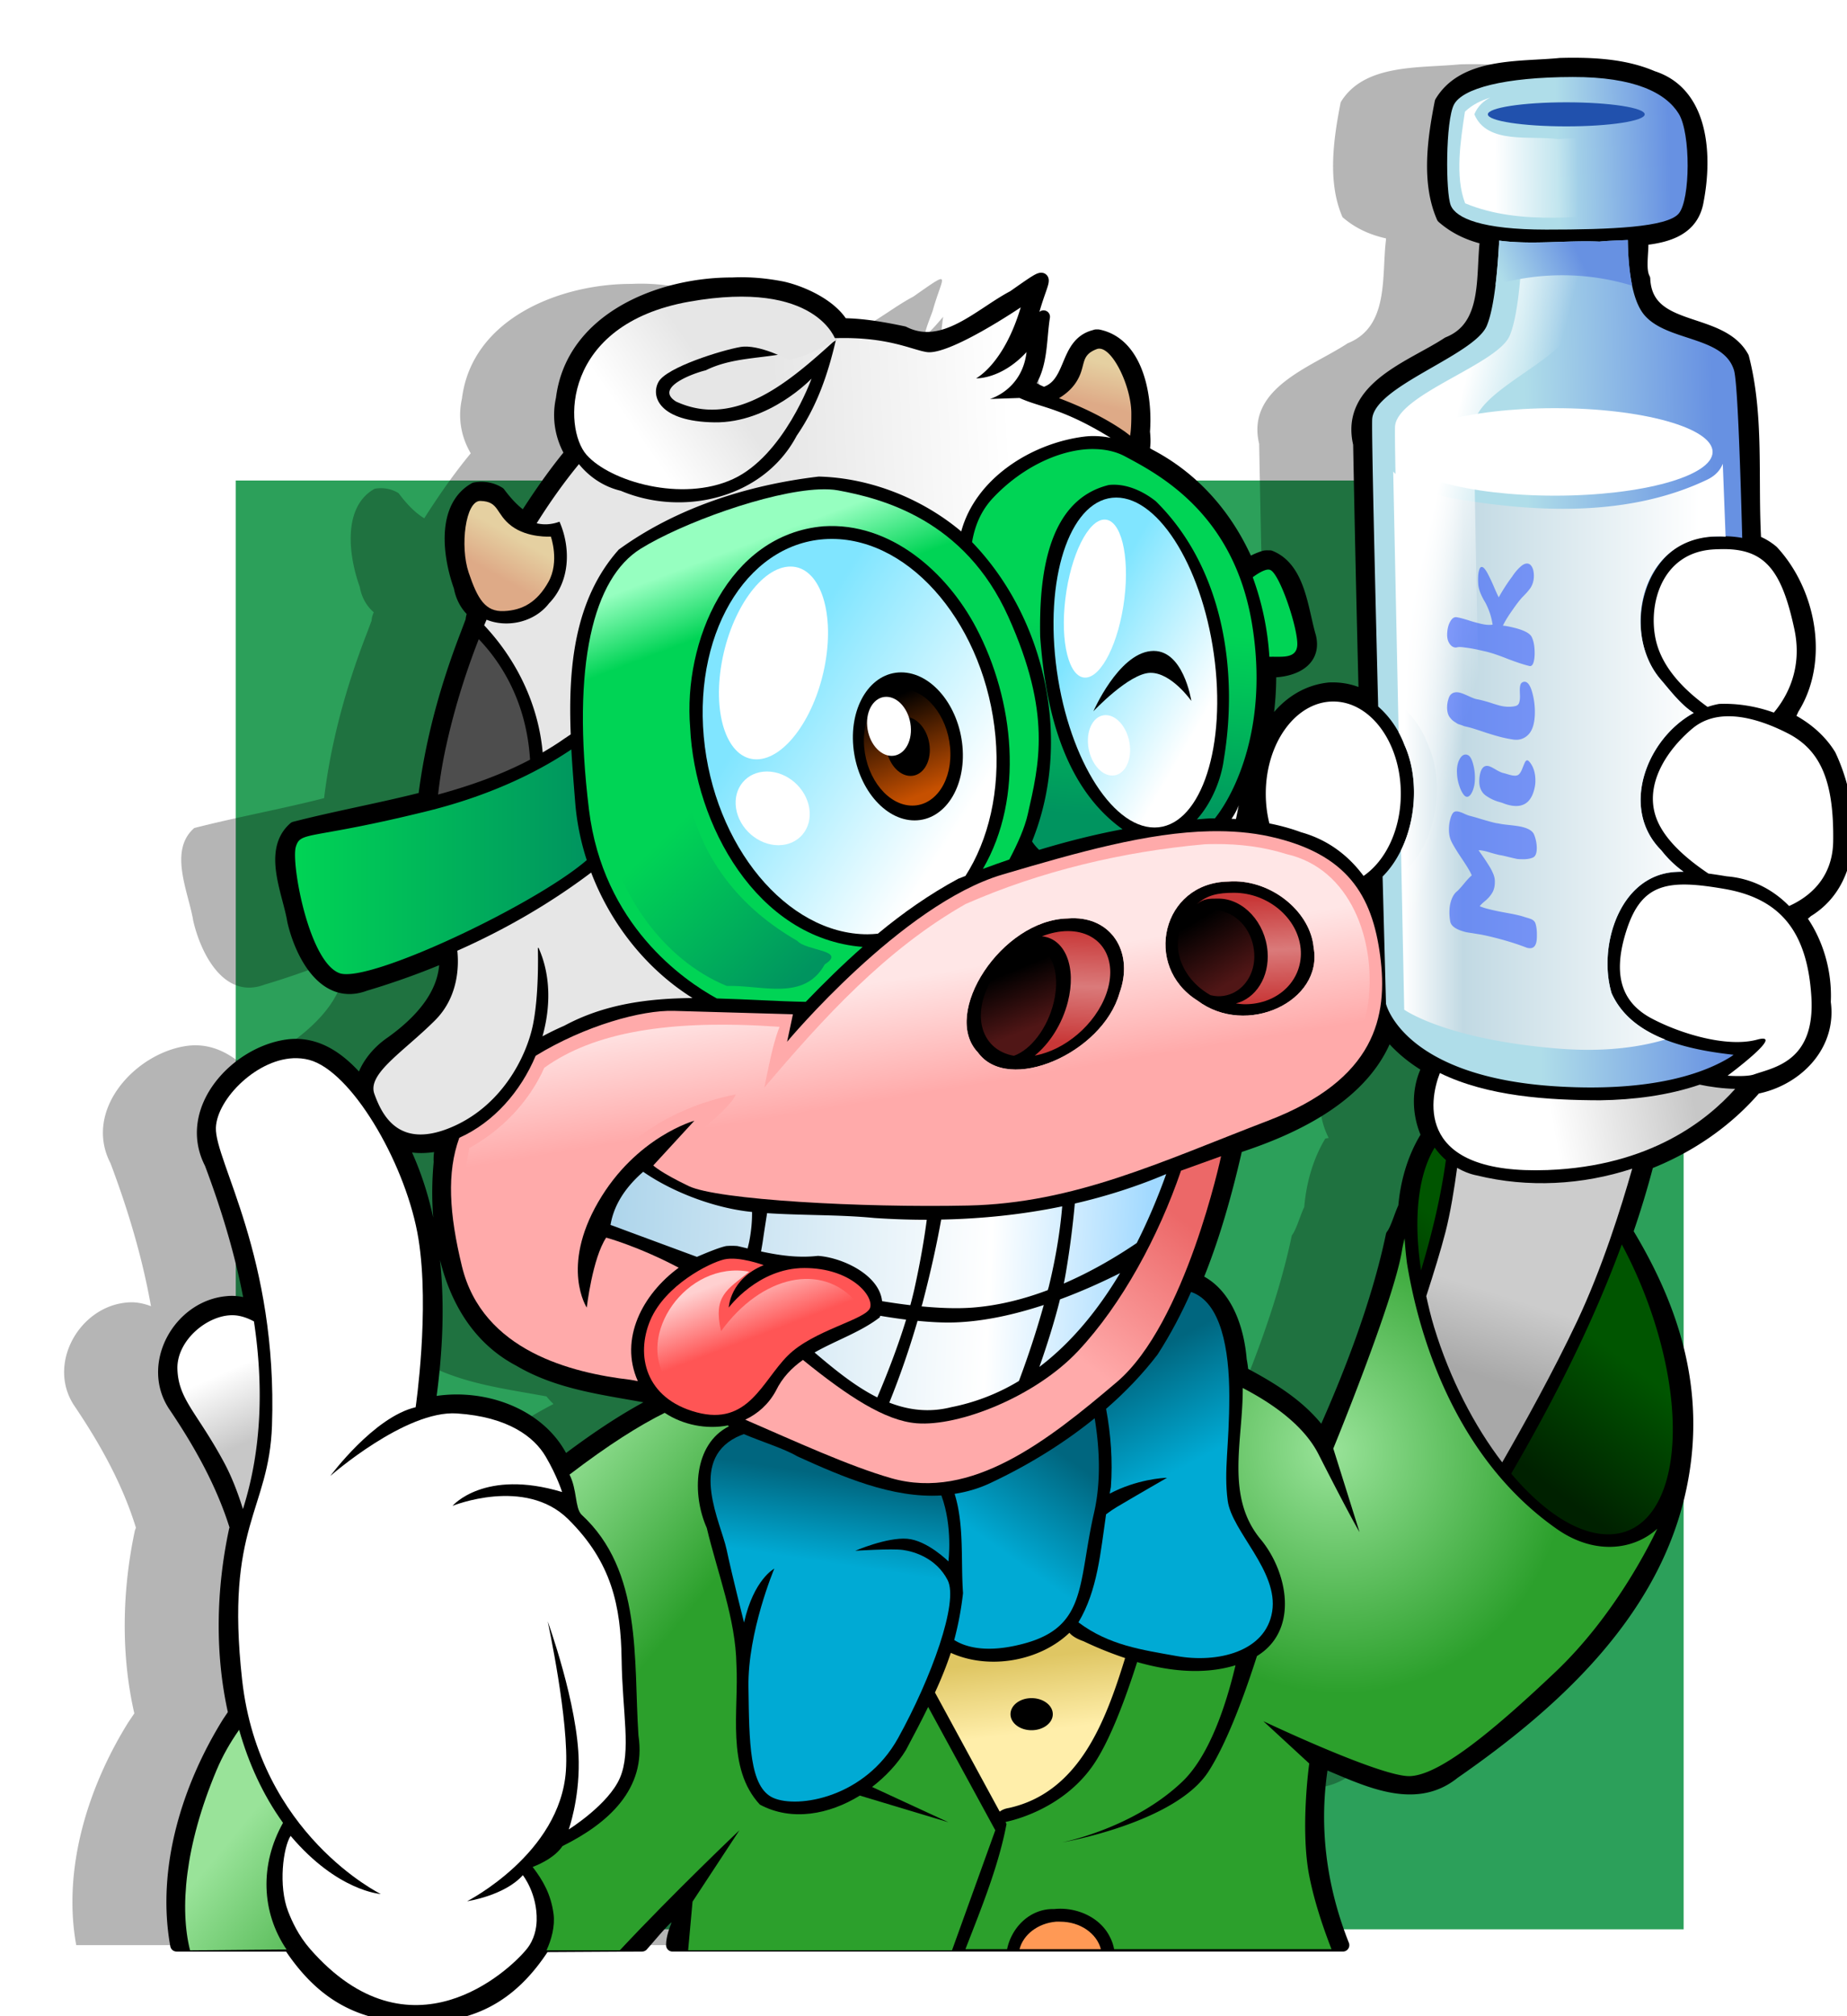 <?xml version="1.0"?>
<svg xmlns="http://www.w3.org/2000/svg" xmlns:xlink="http://www.w3.org/1999/xlink" width="288.076" height="314.273" viewBox="0 0 288.076 314.273">
  <defs>
    <linearGradient id="m">
      <stop offset="0" stop-color="#00aad4"/>
      <stop offset="1" stop-color="#00667f"/>
    </linearGradient>
    <linearGradient gradientTransform="translate(-69.657 -430.831)" xlink:href="#a" id="ae" x1="232.365" y1="642.168" x2="229.424" y2="624.132" gradientUnits="userSpaceOnUse"/>
    <linearGradient gradientTransform="translate(-69.657 -430.831)" xlink:href="#b" id="ad" gradientUnits="userSpaceOnUse" x1="331.96" y1="515.313" x2="343.239" y2="509.927"/>
    <linearGradient id="b">
      <stop offset="0" stop-color="#afdde9"/>
      <stop offset="1" stop-color="#6791e2"/>
    </linearGradient>
    <linearGradient xlink:href="#c" id="ac" x1="314.615" y1="574.156" x2="327.429" y2="577.371" gradientUnits="userSpaceOnUse" gradientTransform="translate(-69.657 -431.724)"/>
    <linearGradient id="c">
      <stop offset="0" stop-color="#fff"/>
      <stop offset="1" stop-color="#fff" stop-opacity="0"/>
    </linearGradient>
    <linearGradient gradientTransform="translate(-69.657 -430.831)" xlink:href="#d" id="ab" x1="209.107" y1="680.945" x2="205.624" y2="671.727" gradientUnits="userSpaceOnUse"/>
    <linearGradient id="d">
      <stop offset="0" stop-color="#f55"/>
      <stop offset="1" stop-color="#ffd0d0"/>
    </linearGradient>
    <linearGradient gradientTransform="translate(-69.657 -430.831)" xlink:href="#e" id="aa" x1="199.253" y1="602.087" x2="220.213" y2="624.31" gradientUnits="userSpaceOnUse"/>
    <linearGradient id="e">
      <stop offset="0" stop-color="#00d455"/>
      <stop offset="1" stop-color="#00945f"/>
    </linearGradient>
    <linearGradient gradientTransform="translate(-69.657 -430.831)" xlink:href="#f" id="Z" x1="130.523" y1="684.897" x2="135.154" y2="695.378" gradientUnits="userSpaceOnUse"/>
    <linearGradient id="f">
      <stop offset="0" stop-color="#fff"/>
      <stop offset="1" stop-color="#c7c7c7"/>
    </linearGradient>
    <linearGradient gradientTransform="translate(-69.657 -430.831)" xlink:href="#g" id="Y" x1="257.518" y1="740.388" x2="256.103" y2="728.96" gradientUnits="userSpaceOnUse"/>
    <linearGradient id="g">
      <stop offset="0" stop-color="#fea"/>
      <stop offset="1" stop-color="#dfc663"/>
    </linearGradient>
    <linearGradient gradientTransform="translate(-69.657 -430.831)" xlink:href="#u" id="w" x1="217.791" y1="539.14" x2="254.714" y2="537.176" gradientUnits="userSpaceOnUse"/>
    <linearGradient id="h">
      <stop offset="0" stop-color="#99e399"/>
      <stop offset="1" stop-color="#2ca02c"/>
    </linearGradient>
    <linearGradient gradientTransform="translate(-69.657 -430.831)" xlink:href="#i" id="W" x1="349.365" y1="681.502" x2="335.631" y2="699.716" gradientUnits="userSpaceOnUse"/>
    <linearGradient id="i">
      <stop offset="0" stop-color="#050"/>
      <stop offset="1" stop-color="#002100"/>
    </linearGradient>
    <linearGradient gradientTransform="translate(-69.657 -430.831)" xlink:href="#j" id="V" x1="332.339" y1="672.524" x2="328.403" y2="684.966" gradientUnits="userSpaceOnUse"/>
    <linearGradient id="j">
      <stop offset="0" stop-color="#ccc"/>
      <stop offset="1" stop-color="#a8a8a8"/>
    </linearGradient>
    <linearGradient gradientTransform="translate(-69.657 -430.831)" xlink:href="#k" id="U" x1="287.563" y1="624.329" x2="281.948" y2="614.859" gradientUnits="userSpaceOnUse"/>
    <linearGradient id="k">
      <stop offset="0" stop-color="#501616"/>
      <stop offset="1"/>
    </linearGradient>
    <linearGradient gradientTransform="translate(-69.657 -430.831)" xlink:href="#k" id="T" x1="256.846" y1="631.047" x2="253.312" y2="622.334" gradientUnits="userSpaceOnUse"/>
    <linearGradient gradientTransform="translate(-69.657 -430.831)" xlink:href="#l" id="S" x1="293.324" y1="610.359" x2="294.136" y2="626.648" gradientUnits="userSpaceOnUse"/>
    <linearGradient id="l">
      <stop offset="0" stop-color="#c83737"/>
      <stop offset=".5" stop-color="#da7a7a"/>
      <stop offset="1" stop-color="#c83737"/>
    </linearGradient>
    <linearGradient gradientTransform="translate(-69.657 -430.831)" xlink:href="#l" id="R" x1="264.246" y1="615.197" x2="263.649" y2="632.874" gradientUnits="userSpaceOnUse"/>
    <linearGradient gradientTransform="translate(-69.657 -430.831)" xlink:href="#h" id="Q" x1="170.924" y1="711.288" x2="195.853" y2="732.002" gradientUnits="userSpaceOnUse"/>
    <linearGradient gradientTransform="translate(-69.657 -430.831)" xlink:href="#m" id="P" x1="285.071" y1="697.219" x2="276.457" y2="681.148" gradientUnits="userSpaceOnUse"/>
    <linearGradient id="a">
      <stop offset="0" stop-color="#faa"/>
      <stop offset="1" stop-color="#ffe6e6"/>
    </linearGradient>
    <linearGradient gradientTransform="translate(-69.657 -430.831)" xlink:href="#m" id="O" x1="222.873" y1="713.407" x2="224.89" y2="700.014" gradientUnits="userSpaceOnUse"/>
    <linearGradient gradientTransform="translate(-69.657 -430.831)" xlink:href="#f" id="N" x1="339.194" y1="645.71" x2="361.259" y2="641.781" gradientUnits="userSpaceOnUse"/>
    <linearGradient gradientTransform="translate(-69.657 -430.831)" xlink:href="#m" id="M" x1="251.232" y1="710.617" x2="261.474" y2="696.153" gradientUnits="userSpaceOnUse"/>
    <linearGradient gradientTransform="translate(-69.657 -430.831)" xlink:href="#c" id="L" x1="330.216" y1="494.736" x2="343.097" y2="494.61" gradientUnits="userSpaceOnUse"/>
    <linearGradient gradientTransform="translate(-69.657 -430.831)" xlink:href="#b" id="K" x1="339.933" y1="495.374" x2="357.49" y2="494.868" gradientUnits="userSpaceOnUse"/>
    <linearGradient gradientTransform="translate(-69.657 -430.831)" xlink:href="#n" id="J" x1="316.112" y1="588.302" x2="362.147" y2="588.302" gradientUnits="userSpaceOnUse"/>
    <linearGradient id="n">
      <stop offset="0" stop-color="#fff"/>
      <stop offset=".198" stop-color="#c1d9e3"/>
      <stop offset="1" stop-color="#fff"/>
    </linearGradient>
    <linearGradient gradientTransform="translate(-69.657 -430.831)" xlink:href="#b" id="I" x1="335.874" y1="574.155" x2="365.21" y2="573.441" gradientUnits="userSpaceOnUse"/>
    <linearGradient gradientTransform="translate(-69.657 -430.831)" xlink:href="#o" id="H" x1="193.061" y1="656.251" x2="276.58" y2="660.506" gradientUnits="userSpaceOnUse"/>
    <linearGradient id="o">
      <stop offset="0" stop-color="#aed5eb"/>
      <stop offset=".705" stop-color="#fff"/>
      <stop offset="1" stop-color="#a1d9ff"/>
    </linearGradient>
    <linearGradient xlink:href="#p" id="G" x1="263.704" y1="574.474" x2="281.537" y2="586.849" gradientUnits="userSpaceOnUse"/>
    <linearGradient id="p">
      <stop offset="0" stop-color="#80e5ff"/>
      <stop offset="1" stop-color="#fff"/>
    </linearGradient>
    <linearGradient gradientTransform="translate(-69.657 -430.831)" xlink:href="#q" id="F" x1="267.08" y1="533.173" x2="268.64" y2="526.797" gradientUnits="userSpaceOnUse"/>
    <linearGradient id="q">
      <stop offset="0" stop-color="#deaa87"/>
      <stop offset="1" stop-color="#e5d0a1"/>
    </linearGradient>
    <linearGradient gradientTransform="translate(-69.657 -430.831)" xlink:href="#e" id="E" x1="267.47" y1="567.533" x2="264.872" y2="597.333" gradientUnits="userSpaceOnUse"/>
    <linearGradient xlink:href="#r" id="D" x1="241.018" y1="609.39" x2="221.589" y2="560.868" gradientUnits="userSpaceOnUse"/>
    <linearGradient id="r">
      <stop offset="0" stop-color="#c65000"/>
      <stop offset="1"/>
    </linearGradient>
    <linearGradient gradientTransform="translate(-69.657 -430.831)" xlink:href="#p" id="C" x1="215.479" y1="580.611" x2="245.917" y2="600.056" gradientUnits="userSpaceOnUse"/>
    <linearGradient gradientTransform="translate(-69.657 -430.831)" xlink:href="#e" id="B" x1="143.064" y1="604.67" x2="188.563" y2="604.67" gradientUnits="userSpaceOnUse"/>
    <linearGradient gradientTransform="translate(-69.657 -430.831)" xlink:href="#s" id="A" x1="233.92" y1="559.28" x2="230.018" y2="548.926" gradientUnits="userSpaceOnUse"/>
    <linearGradient id="s">
      <stop offset="0" stop-color="#00d455"/>
      <stop offset="1" stop-color="#96ffc0"/>
    </linearGradient>
    <linearGradient gradientTransform="translate(-69.657 -430.831)" xlink:href="#t" id="z" x1="264.546" y1="681.598" x2="281.187" y2="660.133" gradientUnits="userSpaceOnUse"/>
    <linearGradient id="t">
      <stop offset="0" stop-color="#faa"/>
      <stop offset="1" stop-color="#ec6868"/>
    </linearGradient>
    <linearGradient gradientTransform="translate(-69.657 -430.831)" xlink:href="#q" id="y" x1="173.682" y1="559.601" x2="176.965" y2="553.797" gradientUnits="userSpaceOnUse"/>
    <linearGradient gradientTransform="translate(-69.657 -430.831)" xlink:href="#u" id="x" x1="207.311" y1="527.659" x2="195.089" y2="536.231" gradientUnits="userSpaceOnUse"/>
    <linearGradient id="u">
      <stop offset="0" stop-color="#e6e6e6"/>
      <stop offset="1" stop-color="#fff"/>
    </linearGradient>
    <radialGradient xlink:href="#h" id="X" cx="304.792" cy="697.197" fx="304.792" fy="697.197" r="53.953" gradientTransform="matrix(.597 -.312 .329 .63 -176.343 -78.583)" gradientUnits="userSpaceOnUse"/>
    <filter color-interpolation-filters="sRGB" id="v">
      <feGaussianBlur stdDeviation="4.167"/>
    </filter>
  </defs>
  <path fill="#2ca05a" stroke="#fff" stroke-width="5" stroke-linejoin="round" d="M34.273 72.398h230.82v230.82H34.273z"/>
  <path d="M256.905 49.513c-.613.002-1.238.017-1.844.03-6.19.623-14.914-.156-18.563 5.907-1.129 5.713-2.101 12.46.282 17.906 1.993 1.747 4.3 2.758 6.781 3.313-.004.073.004.146 0 .219-.706 5.617.546 13.533-5.969 16.125-5.598 3.707-15.898 6.913-13.812 15.687.245 13.157.54 26.314.875 39.469-1.633-.9-3.51-1.383-5.625-1.281-4.967.525-8.625 4.146-10.5 8.656.903-3.717 1.305-7.582 1.25-11.438 3.32.066 7.175-1.38 6.218-5.343-1.248-4.207-1.61-10.635-6.187-12.47-.281.01-.566-.024-.844.032-.89.275-1.831.697-2.594 1.219-3.073-7.21-8.235-13.376-15.5-17.125-.306-.21-.62-.402-.937-.594.243-.527.318-1.484.156-3.031.43-5.358-.961-13.705-7.094-14.938h-.312l-.313.094c-4.639 1.254-3.193 7.583-7.843 8.906-1.018-.39-1.89-.825-2.407-1.406 2.113-3.064 1.806-7.038 2.375-10.562-3.675 4.333-3.086 2.94-1.656-.875 1.542-5.585 3.333-6.699-3.031-2.25-5.212 2.719-10.902 8.756-17.156 5.593-3.025-.633-6.346-1.236-9.563-1.25-1.743-2.985-6.193-5.01-9.281-5.718-2.59-.513-5.228-.757-7.875-.625-11.192-.036-24.966 5.398-26.5 17.906-.682 3.048-.086 6.027 1.375 8.5-2.659 3.218-5.007 6.61-7.25 10.125-1.565-.933-2.896-2.435-4-3.906-1.095-.697-2.481-.94-3.75-.688-5.1 2.866-4.008 10.6-2.313 15.281.309 1.71 1.104 3.031 2.188 3.969-.202.455-.325.89-.344 1.313l-.812 2.156c-3.177 8.21-5.528 16.748-6.594 25.5-6.726 1.72-13.624 2.955-20.25 4.656-4.076 3.553-.865 10.058-.156 14.469 1.157 5.019 4.766 12.338 11.125 9.937a118.225 118.225 0 0012.593-4.531c.345 5.837-3.953 10.36-8.468 13.594-2.231 1.51-4.173 3.93-4.625 6.5-2.933-3.56-6.632-6.61-11.469-6.031-8.048 1.016-16.386 9.953-12.063 18.312 2.682 7.111 4.964 14.649 6.313 22.281-1.226-.461-2.501-.717-3.844-.562-7.364.696-12.352 9.554-8.187 15.969 4.037 5.963 7.562 12.238 9.687 19.125l-.156.406c-1.974 9.224-2.234 19.216-.094 28.531l-.968 1.438C41.102 318.09 37.12 330.805 39.28 342.7h72.594c2.765-3.122 6.391-7.874 5.5-3.031-.519 1.256-.75 2.247-.75 3.031h104.562c-3.605-9.067-4.893-18.848-3.187-28.625 6.353 2.565 14.182 6.851 20.468 1.75 15.444-10.705 29.996-24.906 35.657-43.281-.473.431-.986.853-1.5 1.281.453-.957.792-1.98.968-3.062 2.937-13.203-1.001-27.638-7.906-38.813a.958.958 0 00-.281-.312 139.856 139.856 0 003.281-10.813c6.446-2.517 12.32-6.493 16.844-11.781 6.228-1.162 11.711-6.452 10.75-13.313.24-4.731-1.195-9.606-4-13.312.41-.18.834-.473 1.281-.906 8.289-4.996 7.08-16.783 3.531-24.282-1.558-2.529-3.924-4.452-6.625-5.781.323-.352.6-.827.844-1.437 4.75-7.488 2.687-18.235-3.156-24.532a9.138 9.138 0 00-2.719-1.593c-.57-9.53.493-19.467-1.906-28.657-3.465-6.39-15.014-3.539-15.406-12.25-.819-1.495-.155-4.32-.313-6.218 4.07-.393 7.935-1.548 8.656-6 1.324-6.883.902-16.712-7-19.22-3.873-1.673-8.273-2.041-12.562-2.03zM207.436 159.23c-.531 2.802-.432 5.72.406 8.282a38.94 38.94 0 00-1.406-.188c.036-.078.092-.135.125-.219.181-2.195.441-4.742.125-5.875.262-.657.52-1.327.75-2zm18.094 18.063c.01.156.022.312.03.469-.076-.129-.17-.248-.25-.375.074-.027.148-.065.22-.094zm2.625 23.094c1.79 2.26 3.967 4.029 6.375 5.437l-.094.25c-1.72 3.473-1.47 7.543.188 10.813-.17.022-.35.057-.532.093-1.894 3.159-2.964 6.89-3.281 10.688-.565 1.087-1.22 3.525-1.937 4.406-2.232 10.693-6.696 22.115-10.844 31.313-3.094-4.49-7.81-7.359-12.563-9.875a20.39 20.39 0 00-.281-2.032c-.394-4.809-2.228-10.48-6.906-12.5 2.745-6.661 4.69-13.678 6.281-20.687 9.339-3.018 20.201-8.23 23.594-17.906zM74.217 217.73c2.028.7 4.337.631 6.594.063-.336.81-.5 1.765-.438 2.875-1.055 11.286 1.412 25.105 12.375 30.844 6.094 3.598 13.045 4.397 19.875 5.656.335.425.707.817 1.094 1.187-4.965 2.574-9.587 5.781-14.062 9.157-3.41-7.75-13.144-10.916-21-9.188 1.97-13.619 1.794-28.242-4.438-40.594z" fill-opacity=".29" filter="url(#v)" transform="translate(-27.39 -39.511)"/>
  <path d="M245.172 10.001c-.613.002-1.238.017-1.844.031-6.19.622-14.914-.156-18.563 5.907-1.129 5.712-2.101 12.46.282 17.906 1.993 1.746 4.3 2.758 6.78 3.312-.003.073.005.147 0 .22-.706 5.616.547 13.532-5.968 16.124-5.598 3.707-15.898 6.913-13.812 15.688.245 13.156.54 26.314.875 39.468-1.633-.9-3.51-1.383-5.625-1.28-4.967.525-8.625 4.146-10.5 8.655.903-3.716 1.305-7.582 1.25-11.437 3.32.066 7.175-1.38 6.218-5.344-1.248-4.207-1.61-10.635-6.187-12.469-.281.01-.566-.024-.844.032-.89.275-1.831.697-2.594 1.218-3.073-7.21-8.235-13.375-15.5-17.125-.306-.21-.62-.402-.937-.593.243-.527.318-1.484.156-3.032.43-5.357-.961-13.704-7.094-14.937h-.312l-.313.094c-4.64 1.253-3.193 7.582-7.843 8.906-1.018-.391-1.89-.826-2.407-1.406 2.113-3.065 1.806-7.038 2.375-10.563-3.675 4.334-3.086 2.94-1.656-.875 1.542-5.585 3.333-6.698-3.031-2.25-5.212 2.72-10.902 8.757-17.156 5.594-3.025-.633-6.346-1.236-9.563-1.25-1.743-2.985-6.193-5.011-9.281-5.719-2.59-.513-5.228-.756-7.875-.625-11.192-.035-24.966 5.399-26.5 17.906-.682 3.049-.086 6.028 1.375 8.5-2.659 3.218-5.007 6.61-7.25 10.125-1.565-.932-2.896-2.434-4-3.906-1.095-.696-2.481-.94-3.75-.687-5.1 2.865-4.008 10.6-2.313 15.28.309 1.71 1.104 3.032 2.188 3.97-.202.454-.326.889-.344 1.312l-.812 2.156c-3.177 8.21-5.528 16.749-6.594 25.5-6.726 1.721-13.624 2.956-20.25 4.657-4.076 3.553-.865 10.057-.156 14.468 1.157 5.02 4.766 12.339 11.125 9.938a118.225 118.225 0 0012.593-4.531c.345 5.836-3.953 10.36-8.468 13.593-2.231 1.51-4.173 3.93-4.625 6.5-2.933-3.56-6.632-6.61-11.47-6.03-8.047 1.015-16.385 9.952-12.062 18.312 2.682 7.11 4.964 14.648 6.313 22.28-1.226-.46-2.501-.717-3.844-.562-7.364.697-12.352 9.555-8.187 15.97 4.037 5.962 7.562 12.237 9.687 19.124-.052.135-.103.271-.156.406-1.974 9.224-2.234 19.216-.094 28.532l-.969 1.437c-6.271 10.078-10.252 22.793-8.093 34.688h17.612c4.643 7.053 10.305 10.834 19.131 11.071 8.826.237 15.291-2.768 20.56-10.982l15.29-.09c2.766-3.12 6.392-7.873 5.5-3.03-.518 1.256-.75 2.247-.75 3.03h104.563c-3.605-9.066-4.893-18.847-3.188-28.624 6.354 2.565 14.183 6.851 20.47 1.75 15.443-10.706 30.557-24.454 35.024-43.155 3.65-15.278-.52-28.594-7.806-40.72a.958.958 0 00-.281-.313 139.856 139.856 0 003.281-10.812c6.446-2.518 12.32-6.493 16.844-11.782 6.228-1.162 11.711-6.451 10.75-13.312.24-4.732-1.195-9.607-4-13.313.41-.18.834-.473 1.281-.906 8.289-4.996 7.08-16.782 3.531-24.281-1.558-2.529-3.924-4.452-6.625-5.781.323-.352.6-.828.844-1.438 4.75-7.488 2.687-18.235-3.156-24.531a9.138 9.138 0 00-2.719-1.594c-.57-9.529.493-19.466-1.906-28.656-3.465-6.39-15.014-3.54-15.407-12.25-.818-1.495-.154-4.321-.312-6.219 4.07-.392 7.935-1.547 8.656-6 1.324-6.883.902-16.712-7-19.219-3.873-1.674-8.273-2.042-12.562-2.03zm-49.47 109.719c-.53 2.802-.431 5.719.407 8.281a38.94 38.94 0 00-1.406-.187c.036-.079.092-.136.125-.219.181-2.195.441-4.742.125-5.875.262-.658.52-1.327.75-2zm18.095 18.063c.01.156.022.312.03.468-.077-.128-.17-.248-.25-.375.074-.026.148-.064.22-.093zm2.625 23.093c1.79 2.26 3.967 4.03 6.375 5.438l-.094.25c-1.72 3.473-1.47 7.542.187 10.812-.17.022-.348.058-.53.094-1.895 3.159-2.965 6.89-3.282 10.687-.565 1.088-1.22 3.526-1.938 4.407-2.23 10.693-6.695 22.114-10.843 31.312-3.094-4.49-7.81-7.358-12.563-9.875a20.39 20.39 0 00-.281-2.031c-.394-4.809-2.228-10.48-6.906-12.5 2.745-6.662 4.69-13.678 6.281-20.688 9.339-3.018 20.201-8.23 23.594-17.906zM62.484 178.22c2.028.7 4.337.63 6.594.063-.336.81-.5 1.764-.438 2.875-1.055 11.286 1.412 25.104 12.375 30.843 6.094 3.598 13.045 4.397 19.875 5.657.335.425.707.816 1.094 1.187-4.965 2.573-9.587 5.78-14.062 9.156-3.41-7.75-13.144-10.915-21-9.187 1.97-13.62 1.794-28.243-4.438-40.594z" stroke="#000" stroke-width="2" stroke-linejoin="round"/>
  <path d="M186.593 87.419s-11.084 7.504-14.656 6.969c-2.75-.413-7.304-3.133-18.625-1.844-.848.81-1.82 1.488-2.687 1.906-4.35.987-9.028.722-13.157 2.781-1.91.447-8.129 2.701-4.625 4.875 9.43 4.341 18.044-3.457 24.938-9.687-1.311 5.686-3.056 10.535-6.125 15-5.15 9.77-17.736 12.69-27.438 8.594-2.68-.638-4.907-2.16-6.53-4.157-2.336 2.834-4.537 5.937-6.595 9.22 1.086.261 2.279.223 3.563-.25 1.797 4.118 1.652 9.36-1.625 12.718-2.282 2.97-6.528 3.865-9.75 2.562-.124.293-.253.582-.375.875 5.099 5.413 8.458 12.383 9.125 19.813 1.134-.665 2.256-1.355 3.344-2.125l1.03-.688c-.4-10.353.528-21.004 7.5-28.812 8.986-6.524 20.158-10.081 31.188-11.375 7.992.201 16.04 3.394 22.157 8.5.021.02.04.043.062.062 2.255-8.352 11.092-13.847 19.375-14.812a11.63 11.63 0 011.313-.063c.888.006 1.77.095 2.625.282-7.718-4.744-10.823-4.667-14.22-6.22l-4.624.157s5.024-1.378 5.719-7.312c-3.978 4.293-7.875 4.093-7.875 4.093s4.317-2.16 6.968-11.062zm34 77.625c-.31.777-.692 1.472-1.125 2.094.23.012.46.016.688.03.17-.7.288-1.419.437-2.124zm-101 10.469c-6.429 4.849-13.49 8.915-20.875 12.187.236 2.202.247 7.129-3.468 10.844-4.925 4.924-10.606 8.312-9.47 11.469 1.137 3.156 3.67 8.595 11.75 5.312 8.082-3.283 11.99-11.105 13-16.156.897-4.483.784-10.561.75-11.938.054.037.071.026.126.063 1.853 4.128 1.922 9.04.594 13.75a43.738 43.738 0 013.406-1.656c6.263-3.379 13.073-4.254 20-4.313-7.208-4.512-12.765-11.57-15.813-19.562z" fill="url(#w)" transform="translate(-27.39 -39.511)"/>
  <path d="M157.754 92.59s-2.904-9.596-22.855-6.06c-19.95 3.535-19.698 19.697-16.036 23.864 3.662 4.167 14.9 7.45 22.855 3.788 7.955-3.662 12.248-15.657 12.248-15.657s-6.566 6.944-15.152 6.818c-8.587-.126-9.976-4.04-8.713-6.313 1.263-2.273 9.849-4.925 12.753-5.43 2.904-.505 7.576 2.02 7.576 2.02s2.621-.589 4.515-1.599c1.894-1.01 2.809-1.431 2.809-1.431z" fill="url(#x)" transform="translate(-27.39 -39.511)"/>
  <path d="M113.307 123.147s-3.598.253-6.124-1.641c-2.525-1.894-1.89-3.834-4.861-3.915-2.336-.063-3.22 7.071-1.831 11.175 1.393 4.116 2.588 6.124 5.493 5.998 2.904-.126 5.177-1.39 6.944-4.546 1.768-3.157.38-7.07.38-7.07z" fill="url(#y)" transform="translate(-27.39 -39.511)"/>
  <path d="M74.672 99.626c-2.236 5.72-4.037 11.64-5.282 17.563a71.661 71.661 0 00-1.062 6.656c4.96-1.36 9.809-3.049 14.344-5.437-.574-9.21-4.644-15.29-8-18.782z" fill="#4d4d4d"/>
  <path d="M188.765 129.564c-9.751.192-20.62 3.268-32.406 6.75-15.714 4.643-33.594 26.062-33.594 26.062l.907-4.281-18.563-.531c-5.052-.145-13.853 2.293-21.562 7-2.308 5.51-6.505 10.365-11.907 12.781-1.982 5.425-1.576 11.879.407 20.031 3.214 13.215 17.143 16.616 26.25 17.688.373.044.781.143 1.187.219-2.953-6.602.751-13.569 6.375-17.688-6.361-3.355-11.312-4.687-11.312-4.687-2.143 3.214-3.032 10.906-3.032 10.906s-4.111-6.26 1.782-16.438c5.893-10.178 15-12.687 15-12.687l-6.407 6.969s1.067 1.075 5.532 3.218c4.464 2.143 26.955 3.389 43.562 3.032 16.607-.358 29.996-6.79 46.781-13.22 16.786-6.428 18.75-16.254 17.5-25.718-1.25-9.464-5.16-15.884-17.125-18.562-2.99-.67-6.124-.908-9.375-.844zm4 7.812c6.077.164 11.663 5.008 12.125 10.344 1.512 8.342-10.477 14.022-18.156 8.219-8.544-5.377-5.475-18.334 4.813-18.531.408-.032.813-.043 1.218-.032zm-25.03 5.75c5.936.185 9.075 5.638 6.874 11.657-2.66 9.408-17.38 15.795-22.094 9.25-5.784-6.065 3.711-20.653 14-20.875.42-.036.823-.044 1.22-.032z" fill="#faa"/>
  <path d="M217.843 219.731l-6.25 2.25c-3.482 10.179-9.187 20.804-16.062 28.125-6.68 7.114-18.58 11.786-25.188 11.25-4.904-.397-10.678-4.17-17.718-9.875-1.714 1.219-3.206 2.72-4.22 4.813-1.147 2.112-2.838 3.586-4.78 4.5 7.82 3.386 16.202 7.245 22.78 9.125 12.5 3.571 24.474-5.893 35.188-15 10.715-9.107 16.25-35.188 16.25-35.188z" fill="url(#z)" transform="translate(-27.39 -39.511)"/>
  <path d="M155.156 115.794c-7.858.328-21.436 5.272-27.844 9.25-7.324 4.546-10.84 17.928-8.062 40.656 2.194 17.953 14.742 26.593 19.937 29.438 4.648.123 9.316.448 13.875.53 2.839-2.946 5.782-5.837 8.875-8.562-16.546-1.314-26.202-19.093-26.906-34.218-1.104-13.308 5.917-30.089 20.812-31.344 10.42-.674 19.23 7.13 23.813 15.844 5.904 11.234 7.546 26.367 1.031 37.562 1.36-.511 2.748-.995 4.125-1.469 1.332-2.506 2.41-4.974 2.875-7.03 1.768-7.83 3.787-15.661-3.031-30.813-6.819-15.153-19.713-18.425-26.531-19.688-.853-.158-1.847-.203-2.97-.156z" fill="url(#A)" transform="translate(-27.39 -39.511)"/>
  <path d="M116.5 156.325c-4.289 2.9-11.673 6.955-22.5 9.625-18.436 4.546-19.712 3.037-20.47 5.563-.757 2.525 2.015 17.92 6.813 19.687 4.499 1.657 30.54-10.667 38.563-17.625a39.248 39.248 0 01-1.781-8.719c-.216-2.745-.462-5.632-.625-8.53z" fill="url(#B)" transform="translate(-27.39 -39.511)"/>
  <path d="M157.125 123.513c-12.56 0-21.507 13.796-19.97 30.812 1.54 17.016 12.973 30.813 25.532 30.813.552 0 1.088-.042 1.625-.094 3.907-3.24 8.066-6.156 12.531-8.563.37-.153.753-.286 1.125-.437 3.587-5.57 5.454-13.24 4.688-21.719-1.538-17.016-12.972-30.812-25.531-30.812z" fill="url(#C)" transform="translate(-27.39 -39.511)"/>
  <path d="M150.115 116.34c.576 6.37-2.769 11.534-7.47 11.534-4.703 0-8.982-5.164-9.558-11.535-.575-6.37 2.77-11.535 7.472-11.535s8.98 5.165 9.556 11.535z"/>
  <path d="M253.548 586.05c0 17.225-10.063 31.189-22.476 31.189-12.413 0-22.476-13.964-22.476-31.188 0-17.225 10.063-31.189 22.476-31.189 12.413 0 22.476 13.964 22.476 31.189z" transform="matrix(.298 0 .026 .291 57.39 -54.047)" fill="url(#D)"/>
  <path d="M144.999 116.34c.23 2.541-1.105 4.602-2.981 4.602-1.877 0-3.584-2.06-3.814-4.603-.23-2.542 1.105-4.602 2.981-4.602 1.877 0 3.584 2.06 3.814 4.602z"/>
  <path d="M142.052 113.214c.23 2.542-1.105 4.603-2.98 4.603-1.877 0-3.585-2.06-3.814-4.603-.23-2.542 1.105-4.602 2.98-4.602 1.877 0 3.585 2.06 3.814 4.602z" fill="#fff"/>
  <path d="M197.28 109.513c-4.869.203-10.573 2.917-14.968 7.562-1.82 1.924-2.843 4.197-3.312 6.938 11.532 11.945 15.64 31.005 9.406 46.53a8.65 8.65 0 01-.031.157c.39.56.752.968 1.093 1.281 4.272-1.295 8.615-2.39 13-3.218-9.567-6.855-12.074-19.653-12.843-30.032-.17-8.86.888-21.242 10.718-23.625 2.547-.278 5.204.857 7.313 2.532 10.807 10.641 12.822 26.994 10.625 40.156-.403 3.181-1.893 6.857-4.219 9.437.676-.053 1.355-.117 2.031-.156.26-.008.522.003.782 0 3.056-3.817 8.445-14.391 5.78-30.375-2.856-17.143-14.454-23.205-19.812-26.062-1.339-.715-2.905-1.078-4.593-1.125a13.907 13.907 0 00-.97 0z" fill="url(#E)" transform="translate(-27.39 -39.511)"/>
  <path d="M198.875 93.856a1.04 1.04 0 00-.407.063c-2.782 1.045-1.543 2.667-3.312 5.281-.704 1.04-1.674 1.82-2.594 2.375 3.6 1.365 7.104 3.01 10.281 5.219.274.207.545.413.813.625.154-.99.196-2.138.187-3.531-.024-4.062-2.818-9.983-4.968-10.032z" fill="url(#F)" transform="translate(-27.39 -39.511)"/>
  <path d="M287.321 573.97c0 14.2-5.556 25.714-12.41 25.714-6.855 0-12.411-11.513-12.411-25.715 0-14.201 5.556-25.714 12.41-25.714 6.855 0 12.411 11.513 12.411 25.714z" transform="matrix(1 0 .116 1 -164.408 -470.7)" fill="url(#G)"/>
  <path d="M170.542 110.859s3.84-8.84 8.929-9.375c5.09-.536 6.34 7.768 6.34 7.768s-3.126-4.464-6.43-4.375c-3.303.09-8.839 5.982-8.839 5.982z"/>
  <path d="M113.667 203.805s4.554-6.16 11.786-6.16c7.232 0 10.804 4.285 10.268 6.16-.536 1.875-8.84 3.483-12.857 7.5-4.018 4.018-6.161 10.983-14.197 8.84-8.035-2.143-9.553-8.929-7.232-14.375 2.322-5.447 9.197-8.929 11.518-9.465 2.321-.535 6.16.893 6.16.893-5.267 2.143-5.446 6.607-5.446 6.607z" fill="#f55"/>
  <path d="M209.28 222.513c-4.626 1.961-9.4 3.475-14.25 4.593a140.949 140.949 0 01-1.405 10.813c-.091.536-.197 1.096-.313 1.656 4.298-1.857 8.158-4.13 11.375-6.312 1.787-3.531 3.31-7.173 4.594-10.75zm-81.574-.356c-3.16 2.76-4.642 5.566-5.093 8.289.65.21 2.43.897 3.074 1.13l10.402 3.843c1.118-.479 3.42-1.457 4.567-1.688a10.696 10.696 0 011.75 0c.54.12 1.065.255 1.594.375.075-.347.19-.785.25-1.093.32-1.635.452-3.18.437-4.594-5.647-.548-12.275-3-16.98-6.262zm65.356 5.387c-6.193 1.285-12.525 1.938-18.875 2.062-.59 3.302-1.51 7.692-2.937 13.125-.037.14-.088.268-.125.407 2.925.275 5.623.368 7.968.187 4.063-.312 8.011-1.326 11.72-2.719.044-.178.112-.352.155-.53 1.27-5.2 1.84-9.46 2.094-12.532zm-46.031 1.062c-.201 1.334-.417 2.608-.656 4.282-.08.56-.189 1.12-.282 1.687 2.91.62 5.758 1.038 8.875.688 3.822.261 9.573 2.964 10 7.062 1.501.242 2.98.46 4.407.625.227-.84.443-1.683.625-2.5.953-4.29 1.564-7.948 1.937-10.812-2.732 0-5.458-.098-8.187-.282-5.384-.529-11.115-.381-16.72-.75zm55.062 9.344c-2.735 1.37-5.937 2.829-9.375 4.094-.878 3.521-2.06 7.25-3.218 10.531 5.07-3.836 9.215-8.982 12.593-14.625zm-11.906 4.969c-4.496 1.474-9.276 2.568-13.937 2.719-1.722.055-3.673-.047-5.75-.25a132.746 132.746 0 01-4.407 12.75c2.99 1.16 6.18 1.582 9.625.718a32.656 32.656 0 0010.594-4.093 143.538 143.538 0 003.875-11.844zm-25.5 1.687c-.032.087-.057.163-.094.25-2.996 2.306-6.826 3.572-10.156 5.47 3.103 2.636 6.315 5.27 9.781 7 1.453-3.407 3.174-7.781 4.5-12.126a95.22 95.22 0 01-4.03-.594z" fill="url(#H)" transform="translate(-27.39 -39.511)"/>
  <path d="M207.953 109.345c-5.819 0-10.531 6.436-10.531 14.375 0 1.619.2 3.173.562 4.625 1.683.34 3.33.775 4.938 1.375 4.16 1.151 7.386 3.618 9.75 6.813 3.443-2.365 5.812-7.195 5.812-12.813 0-7.94-4.712-14.375-10.531-14.375zM268.39 85.595c-.451.01-.917.023-1.406.063-7.828.63-9.981 8.569-8.719 14.125 1.11 4.884 5.34 8.426 8.063 10.406a11.727 11.727 0 011.812-.469c2.767-.112 5.744.348 8.5 1.344.01.003.023-.003.032 0 2.083-2.492 4.506-6.902 3.187-13.031-2.012-9.352-4.691-12.589-11.469-12.438zM269.015 111.658c-1.867.096-3.594.675-5.062 1.906-3.914 3.283-7.455 8.573-5.688 13.75 1.255 3.674 5.103 6.766 8.188 8.844.963.129 1.915.28 2.875.437 3.92.319 7.206 2.064 9.719 4.625 2.775-1.243 6.792-4.059 6.875-10.094.126-9.217-1.886-14.16-7.063-16.812-3.235-1.657-6.731-2.818-9.844-2.656zM273.553 167.478c3.144-1.104 9.596-2.02 8.965-12.121-.632-10.102-4.798-15.279-13.511-16.794-8.713-1.515-12.88-1.01-15.279 6.313-2.399 7.324-.63 11.49 3.915 13.89 4.545 2.399 11.743 4.545 16.415 3.283 4.672-1.263-4.61 5.619-4.61 5.619s2.952.216 4.105-.19z" fill="#fff"/>
  <path d="M281.28 76.919c-1.589.08-3.129.11-4.437.25-4.88-.236-10.498.533-15.625-.156-.227 4.328-.734 10.438-1.937 13.28-1.964 4.644-17.697 9.447-17.875 14.626-.085 2.475.404 23.564.937 44.719 1.827 1.596 3.256 3.716 4.094 5.968 2.862 6.33 1.544 15.584-3.406 20.532l.531 19.843s2.674 11.447 26.781 12.875c15.067.893 23.103-2.187 27-4.625.035-.021.06-.04.094-.062.12-.085.224-.164.344-.25-6.958-.779-15.863-2.572-19.031-9.594-2.164-7.269 1.202-18.45 10.03-18.906.398-.027.793-.03 1.188-.031a16.82 16.82 0 01-3.468-3.344c-6.52-6.51-2.28-17.402 5.062-21.406-1.973-1.243-3.645-3.453-5.156-5.219-6.507-7.53-2.422-22.524 8.594-22.281a16.231 16.231 0 014.125.218c-.367-13.669-.788-24.477-1.282-26.125-1.607-5.357-10.366-4.455-13.937-8.562-2.114-2.43-2.58-7.775-2.625-11.75z" fill="url(#I)" transform="translate(-27.39 -39.511)"/>
  <path d="M296.093 111.794c-.38.98-1.139 1.854-2.406 2.469-12.23 5.842-26.725 5.176-39.812 2.906-2.699-.518-7.054-1.803-9.188-4.156l.844 40.625c.348.636.657 1.299.906 1.968 2.192 4.848 1.935 11.408-.531 16.438l.5 24.844s6.437 4.634 23.937 6.062c7.305.596 12.816-.23 16.782-1.406-3.607-1.42-6.75-3.617-8.375-7.219-2.164-7.269 1.202-18.45 10.03-18.906.398-.027.793-.03 1.188-.031a16.82 16.82 0 01-3.468-3.344c-6.52-6.51-2.28-17.402 5.062-21.406-1.973-1.243-3.645-3.453-5.156-5.219-6.329-7.323-3.186-23.208 10.125-22.25l-.438-11.375z" fill="url(#J)" transform="translate(-27.39 -39.511)"/>
  <path d="M289.223 57.237c1.883 3.042 1.819 13.413 0 15.559-1.82 2.146-10.583 2.504-20.67 2.504-10.086 0-14.054-1.789-14.88-3.756-.828-1.967-.828-13.234.495-15.738 1.323-2.504 7.811-4.273 18.533-4.293 9.63-.018 14.504 2.463 16.522 5.724z" fill="url(#K)" transform="translate(-27.39 -39.511)"/>
  <path d="M275.906 53.606c.546.074 1.138.15 1.781.188-.59-.07-1.186-.149-1.781-.188zm-16.094 1.125c-1.466.447-2.82 1.125-3.937 2.188-.68 4.49-1.576 10.098.03 14.281 8.76 3.632 19.062 1.893 28.25 1.375 2.954.07 4.936-1.925 4.376-5.062.522-4.073.113-9.188-3.281-11.563.384.534.625 1.203.656 2.063-3.577 4.298-10.453 2.642-15.469 3.187-4.26-.62-11.106.902-13.094-3.875.527-1.258 1.403-2.061 2.469-2.594z" fill="url(#L)" transform="translate(-27.39 -39.511)"/>
  <path d="M256.524 17.823c0 1.036-5.476 1.875-12.232 1.875-6.755 0-12.232-.84-12.232-1.875 0-1.035 5.477-1.875 12.232-1.875 6.756 0 12.232.84 12.232 1.875z" fill="#2151ad"/>
  <path d="M267.113 70.44c0 3.766-11.01 6.82-24.591 6.82-13.581 0-24.59-3.054-24.59-6.82 0-3.765 11.009-6.818 24.59-6.818s24.59 3.053 24.59 6.819z" fill="#fff"/>
  <path d="M198.125 260.575c-4.92 3.983-10.402 7.324-16 9.969-1.92.942-3.879 1.505-5.844 1.812 1.524 4.867.949 10.512 1.312 15.47a49.34 49.34 0 01-1.375 7.312c1.685 1.07 5.067 2.174 11.094.5 9.643-2.679 8.219-9.451 10.719-20.344 1.16-5.058.802-10.422.094-14.719z" fill="url(#M)" transform="translate(-27.39 -39.511)"/>
  <path d="M251.968 206.763c-1.736 4.434-3.629 15.885 16.782 15.125 16.073-.599 24.983-7.841 29.28-12.657-1.905-.03-4.098-.34-5.53-.656-4.954 1.691-10.306 2.359-15.532 2.438-8.1-.02-17.507-.583-25-4.25z" fill="url(#N)" transform="translate(-27.39 -39.511)"/>
  <path d="M143.406 263.044c-.418.156-.815.31-1.188.5-7.45 3.788-2.384 13.333-1.5 17.5.884 4.167 2.72 11.375 2.72 11.375 1.514-6.755 4.718-8.406 4.718-8.406s-4.158 9.85-4.031 18.437c.126 8.586.118 15.671 3.906 17.313 3.788 1.641 14.26 0 19.437-9.344 5.177-9.344 9.487-21.216 7.72-24.625-1.769-3.41-5.17-4.435-6.938-4.688-1.768-.252-7.47.125-7.47.125s4.938-2.127 8.095-1.875c3.156.253 6.437 3.532 6.437 3.532s.715-5.344-1.094-10.282c-7.693.474-15.511-2.945-22.468-6.093-1.937-1.169-5.615-2.3-8.344-3.47z" fill="url(#O)" transform="translate(-27.39 -39.511)"/>
  <path d="M213.156 240.888c-1.488 3.372-3.212 6.641-5.219 9.75-2.346 3.075-5.069 5.896-8.031 8.468.748 4.012 1.044 8.108.75 12.188-.075.34-.12.688-.188 1.031 4.211-2.222 8.355-2.469 8.938-2.469 0 0-4.435 2.543-7.844 4.563-.447.265-1.026.653-1.656 1.125-.855 5.809-1.318 11.85-4.313 16.844 4.78 3.585 9.862 4.269 15.313 5.25 6.313 1.136 13.896-.624 14.906-6.938 1.01-6.313-6.306-12.483-6.937-17.281-.632-4.798.25-8.358.25-16.313 0-7.233-1.278-14.644-5.97-16.218z" fill="url(#P)" transform="translate(-27.39 -39.511)"/>
  <path d="M131.062 259.731c-3.952 1.958-8.78 4.988-14.844 9.625 1.192 2.358.838 5.12 1.844 6.22 9.573 8.778 8.12 22.634 8.906 34.437 1.296 8.369-4.766 13.732-11.842 17.242-1.09 1.612-3.107 2.662-4.658 3.258 1.624 2.124 2.852 4.266 3.257 7.31.256 1.928-.336 4.038-1.092 5.68h11.43c8.474-9.06 18.655-18.71 18.655-18.71l-7.312 11.126-.688 7.585h41.157l6.75-18.71-10.47-19.219c-1.118 2.29-2.312 4.542-3.468 6.719-1.302 2.132-3.147 4.112-5.281 5.75l11.906 5.5-13.812-4.156c-4.787 2.95-10.634 4.071-15.594 1.406-5.304-5.713-3.26-14.694-3.656-21.813-.115-7.143-2.956-14.298-4.625-21.312-2.335-5.225-2.074-13.06 3.468-15.844-.057-.04-.134-.085-.187-.125-.006-.005-.025.005-.031 0-3.312.635-6.952-.078-9.813-1.969zm-66.375 49.407c-1.397 1.978-2.584 4.059-3.531 6.312-4.988 11.869-5.738 21.676-4.125 28.054l15.05-.127c-3.95-5.837-4.188-13.252-.55-19.74-3.165-4.407-5.384-9.337-6.844-14.5z" fill="url(#Q)" transform="translate(-27.39 -39.511)"/>
  <path d="M193.937 184.638c-1.33 0-2.701.301-4.031.812 3.63.377 5.427 4.819 4.031 10.25-.887 3.452-2.855 6.48-5.156 8.344 4.702-.842 9.45-4.833 11.156-9.625 1.924-5.405-.77-9.781-6-9.781z" fill="url(#R)" transform="translate(-27.39 -39.511)"/>
  <path d="M219.843 178.669c-2.492 0-4.209.359-5.772 1.777 1.052-.891 1.913-.87 3.366-.87 3.874 0 7.312 3.717 7.656 8.28.3 3.965-1.836 7.262-4.937 8.063.456.06.937.125 1.406.125 5.28 0 9.156-3.896 8.688-8.688-.47-4.791-5.127-8.687-10.407-8.687z" fill="url(#S)" transform="translate(-27.39 -39.511)"/>
  <path d="M188.218 187.013c-.679 0-1.378.216-2.062.562-2.312 1.767-4.204 4.169-5.156 6.844-.12.338-.228.671-.313 1-1.14 4.424.88 7.968 4.844 8.656 2.647-.938 5.258-4.315 6.219-8.375 1.132-4.784-.454-8.687-3.532-8.687z" fill="url(#T)" transform="translate(-27.39 -39.511)"/>
  <path d="M216.509 181.343c-2.189 0-4.15 1.035-5.072 2.982a7.644 7.644 0 00-.312 3.031c.298 3.054 2.314 5.735 5.093 7.282.008.005.023-.005.032 0 .394.087.777.156 1.187.156 3.366 0 5.861-3.058 5.563-6.844-.3-3.785-3.125-6.607-6.492-6.607z" fill="url(#U)" transform="translate(-27.39 -39.511)"/>
  <path d="M254.656 221.544c-.442 3.236-1.03 6.948-1.813 10-.71 2.772-1.857 6.475-3 10 .347 1.573.721 3.179 1.22 4.812 2.457 8.066 6.283 15.434 10.624 21.094 3.275-5.69 7.922-14.039 11.688-22 3.887-8.22 6.886-17.752 8.593-23.781-7.775 2.548-16.242 3.014-24.218 1.062-1.132-.217-2.15-.647-3.094-1.187z" fill="url(#V)" transform="translate(-27.39 -39.511)"/>
  <path d="M164.703 299.533c-2.821.239-5.096 2.008-5.688 4.28h12.688c-.638-2.448-3.222-4.28-6.344-4.28-.225 0-.437-.02-.656 0z" fill="#f95"/>
  <path d="M251.156 218.388c-2.562 4.163-3.365 10.996-2.125 19.125 1.686-5.645 3.077-11.355 3.875-17.188a11.485 11.485 0 01-1.75-1.937zm29.187 15.093c-4.555 12.412-10.585 24.255-17.25 35.72 4.917 5.848 10.342 9.468 15.125 9.468 9.567 0 12.908-14.462 7.47-32.313a71.149 71.149 0 00-5.345-12.875z" fill="url(#W)" transform="translate(-27.39 -39.511)"/>
  <path d="M246.468 232.544a19.023 19.023 0 00-.406 1.844c-1.25 7.857-10.719 30.906-10.719 30.906l4.094 13.031s-1.228-1.977-6.406-12.156c-2.266-4.453-7.097-7.865-11.813-10.313.068 8.174-2.82 16.992 2.907 23.72 4.144 5.12 5.855 14.066-.688 18.062-1.843 5.747-4.594 13.394-7.562 18C210.696 323.673 193 326.7 193 326.7s11.102-2.147 18.78-9.469c4.23-4.032 6.827-11.891 8.313-18.156-4.883 1.497-10.263.958-15.343-.5-1.736 5.473-4.09 11.828-6.563 15.625-5 7.679-13.906 9.281-13.906 9.281l-.031.094c.044.082.08.168.125.25-1.213 6.437-3.86 12.965-6.407 19.5h6.5c.673-3.315 3.514-6.346 7.344-6.25 3.375-.36 7.136 1.21 8.688 4.344.337.645.536 1.283.656 1.906h33.906c-1.154-2.971-2.642-7.203-3.469-11.437-1.428-7.322 0-17.5 0-17.5l-7.156-6.594s18.41 8.741 22.875 8.562c4.464-.178 12.33-6.428 22.688-16.25 9.112-8.64 14.618-19.66 15.875-22.312-3.59 3.268-9.53 4.13-15.313.281-14.658-10.028-21.367-27.351-23.719-41.625a57.418 57.418 0 01-.375-3.906z" fill="url(#X)" transform="translate(-27.39 -39.511)"/>
  <path d="M194.187 294.013c-4.668 4.45-12.563 5.825-18.5 3.125-.693 2.096-1.536 4.159-2.469 6.187 3.374 6.183 6.724 12.378 10.094 18.563.37-.274.823-.47 1.406-.563 11.06-2.427 15.153-13.664 18.157-23.375a56.688 56.688 0 01-6.5-2.625c-1.074-.377-1.768-.81-2.188-1.312zm-5.906 10.187c1.824 0 3.312 1.12 3.312 2.5s-1.488 2.5-3.312 2.5c-1.825 0-3.281-1.12-3.281-2.5s1.456-2.5 3.28-2.5z" fill="url(#Y)" transform="translate(-27.39 -39.511)"/>
  <path d="M197.734 88.783c-.612.052-1.487.561-2.344 1.187a43.954 43.954 0 012.594 12.406c1.783-.072 4.127.376 4.344-1.687.252-2.4-2.766-11.496-4.281-11.875a.939.939 0 00-.313-.031z" fill="#00d455"/>
  <path d="M46.297 164.939c-6.035-.134-12.47 6.312-12.625 10.844-.179 5.178 9.643 20.156 8.75 46.406-.456 13.386-7.335 15.549-4.657 39.656 2.679 24.107 21.625 33.375 21.625 33.375s-6.74-.402-14.062-9.062c-1.16 1.785-1.953 7.771-.375 11.812.553 1.417 1.559 3.7 3.437 5.844 7.796 8.893 15.542 9.743 21.685 7.945 6.143-1.798 10.682-6.245 12.065-7.945 1.223-1.503 1.528-3.255 1.563-4.438.126-4.23-2.156-7.093-2.156-7.093-2.857 3.214-8.688 4.062-8.688 4.062s14.518-7.4 15.406-20.344c.533-7.76-2.843-23.281-2.843-23.281s4.728 12.962 4.843 21.906c.078 5.998-1.562 10.532-1.562 10.532s6.232-3.896 8-8.063c1.768-4.167.376-10.04.25-18.437-.126-8.397-1.557-15.152-8.313-21.844-6.755-6.692-18.062-2.094-18.062-2.094s4.95-5.817 17.094-2.156c0 0-.777-2.496-2.563-5.531-1.786-3.036-5.808-6.183-13.844-6.72-8.035-.535-19.75 9.75-19.75 9.75s6.795-9.2 13.313-10.718c0 0 2.223-15.179.437-26.25-1.785-11.071-9.799-25.187-16.406-27.687-.826-.313-1.7-.45-2.562-.47z" fill="#fff"/>
  <path d="M63.656 244.513c-3.982-.027-8.761 4-8.594 8.437.179 4.732 3.054 6.701 7.25 14.469 1.253 2.32 2.207 4.865 2.969 7.312 3.01-9.486 3.187-19.448 1.719-29.25-.822-.446-1.696-.774-2.563-.906a5.412 5.412 0 00-.781-.062z" fill="url(#Z)" transform="translate(-27.39 -39.511)"/>
  <path d="M128.722 103.334c-1.464 8.298-6.27 15.026-10.733 15.026-4.463 0-6.894-6.728-5.43-15.026 1.465-8.299 6.27-15.026 10.733-15.026 4.464 0 6.895 6.727 5.43 15.026zM126.226 125.999c.493 3.173-1.665 5.745-4.82 5.745-3.153 0-6.11-2.572-6.603-5.745-.492-3.173 1.665-5.745 4.82-5.745 3.153 0 6.11 2.572 6.603 5.745zM175.373 93.302c-.835 6.803-3.572 12.318-6.114 12.318s-3.926-5.515-3.092-12.318c.834-6.803 3.57-12.318 6.113-12.318 2.542 0 3.927 5.515 3.093 12.318zM176.224 116.175c.28 2.601-.949 4.71-2.745 4.71-1.797 0-3.48-2.109-3.761-4.71-.281-2.6.948-4.71 2.744-4.71 1.797 0 3.48 2.11 3.762 4.71z" fill="#fff"/>
  <path d="M121.593 167.856c2.024 10.738 9.069 21.19 19.156 25.338 5.448-.187 12.047 2.446 15.282-3.369 3.507-2.23-2.887-2.076-4.281-3.656-17.497-10.102-19.86-26.724-17.508-44.24-8.554 8.326-14.808 6.818-12.649 25.927z" fill="url(#aa)" transform="translate(-27.39 -39.511)"/>
  <path d="M144.25 237.731c-9.895-1.81-17.87 10.108-12.72 17.063 3.542 4.257 11.012 4.468 13.72-.969 3.275-6.07 10.221-8.534 15.718-11.344-5.35-6.244-14.788-4.221-21.118 4.526-1.273-5.547.955-6.451 4.4-9.276z" fill="url(#ab)" transform="translate(-27.39 -39.511)"/>
  <path d="M264.78 78.964c-.227 4.204-.734 10.138-1.937 12.9-1.964 4.51-17.696 9.175-17.875 14.205-.085 2.404.404 22.888.938 43.436a14.504 14.504 0 014.094 5.797c2.862 6.148 1.544 15.136-3.407 19.942l.532 19.275s1.996 8.176 17.75 11.382c-4.933-3.637-5.782-7.74-5.782-7.74s-.282-13.098-.437-20.124c4.154-5.014 5.277-14.378 2.875-20.792-.703-2.283-1.905-4.454-3.438-6.07-.447-21.438-.852-42.81-.78-45.318.149-5.248 13.35-10.108 15-14.813.896-2.56 1.31-7.669 1.53-11.868-3.03.097-6.122.172-9.062-.212z" fill="url(#ac)" transform="translate(-27.39 -39.511)"/>
  <path d="M281.28 76.919c-1.589.08-3.129.11-4.437.25-4.88-.236-10.498.533-15.625-.156-.109 2.072-.28 4.54-.562 6.875a37.349 37.349 0 0110.406-1.47c3.864 0 7.533.59 10.906 1.626-.491-2.314-.662-4.924-.687-7.125z" fill="url(#ad)" transform="translate(-27.39 -39.511)"/>
  <path d="M216.906 171.075c-.537.004-1.058.008-1.594.031-12.736 1.129-25.599 4.165-37.312 9.313-12.48 7.084-22.196 17.773-31.407 28.625 1.159-5.672 1.557-7.273 2.375-9.482-17.23-1.21-29 .853-36.687 6.388-2.378 5.346-6.67 9.743-11.688 12.5-1.685 8.467-1.527 18.888 4.532 25.313 6.816 7.229 13.811 8.213 15.187 6.218-5.401-6.566-6.372-15.868-1.906-23.156 4.615-9.027 13.848-14.81 23.75-16.719-1.68 3.7-11.375 8.692-8.219 11.625 25.483 7.248 59.364 3.7 81.219-5.78 10.124-3.886 24.262-7.8 25.687-20.595 1.068-9.223-2.725-20.44-12.812-22.718-3.587-1.138-7.368-1.59-11.125-1.563zm3.25 5.813c6.076.164 11.662 5.007 12.125 10.343 1.512 8.342-10.478 14.023-18.156 8.22-8.545-5.378-5.475-18.334 4.812-18.532.408-.032.814-.042 1.219-.031zm-25.031 5.75c5.937.185 9.076 5.637 6.875 11.656-2.66 9.408-17.38 15.796-22.094 9.25-5.784-6.064 3.71-20.652 14-20.875.42-.036.823-.044 1.219-.031z" fill="url(#ae)" transform="translate(-27.39 -39.511)"/>
  <path style="line-height:125%;-inkscape-font-specification:SchadeFontNormal" d="M225.705 110.272c.003.572.11 1.042.319 1.387.104.164.226.308.365.463.13.136.286.27.468.384.173.111.329.215.467.3.139.07.324.124.54.194.216.07.373.136.477.179l.487.118.404.098c.553.153 1.382.42 2.489.793 1.106.355 1.97.603 2.591.755a21.49 21.49 0 001.7.33c.94.142 1.734-.12 2.386-.792.643-.676.978-1.807.994-3.397v-.187a11.284 11.284 0 00-.422-3.013c-.273-.968-.623-1.503-1.055-1.608a.614.614 0 00-.3.01.637.637 0 00-.463.428c-.076.224-.11.527-.108.91 0 .086.003.229.012.439.01.21.013.377.014.481.003.434-.048.775-.15 1.045-.102.252-.306.41-.607.476-.724.153-1.506.133-2.36-.075a22.206 22.206 0 01-1.4-.423 19.896 19.896 0 00-1.472-.42 9.034 9.034 0 00-.757-.164l-.155-.038c-.225-.054-.62-.217-1.183-.475-.57-.26-1.003-.43-1.297-.502-.596-.145-1.063-.05-1.406.282-.171.166-.307.445-.409.836-.11.372-.171.77-.169 1.186zm.006-11.33c.003.538.113.98.34 1.33.217.348.477.553.779.627a.804.804 0 00.424-.001c.267-.074.681-.053 1.243.032.552.065 1.243.174 2.072.358.82.182 1.247.283 1.264.287.846.206 1.939.575 3.287 1.11 1.349.52 2.49.897 3.422 1.124.268.065.474-.096.618-.494.136-.4.202-.932.198-1.574-.006-1.023-.152-1.828-.449-2.437-.27-.586-1.217-1.086-2.824-1.477-.76-.185-1.316-.285-1.678-.304.307-.653.804-1.468 1.497-2.443.684-.994 1.234-1.696 1.654-2.113.231-.239.416-.433.545-.575.129-.142.3-.346.514-.623a3.11 3.11 0 00.47-.946 3.71 3.71 0 00.15-1.086 4.088 4.088 0 00-.11-.921c-.175-.562-.434-.875-.771-.957-.354-.086-.753.067-1.208.476-.463.407-.893.923-1.295 1.535a28.235 28.235 0 00-2.093 3.234c-.113-.201-.354-.714-.712-1.546a28.964 28.964 0 00-1.027-2.183c-.34-.62-.618-.94-.834-.993-.225-.054-.393.113-.494.504-.11.372-.16.851-.157 1.458 0 .174.006.41.024.693.029.457.147.912.34 1.392.192.462.403.892.639 1.278.226.367.469.88.723 1.548.245.649.423 1.35.54 2.106-.491.089-1.13.037-1.916-.154-.328-.08-.827-.208-1.492-.405a24.694 24.694 0 00-1.462-.438 8.244 8.244 0 00-.736-.158c-.38-.058-.706.164-.98.635-.281.468-.449 1.062-.496 1.812a2.823 2.823 0 00-.01.29zm.356 43.33c.002.417.042.87.122 1.34.125.758.958 1.314 2.504 1.69.06.015.819.133 2.269.365.673.129 1.228.257 1.668.364 1.952.474 3.746 1.018 5.371 1.638.026.006.064.02.125.051l.114.028c.924.225 1.416-.286 1.46-1.558.008-.154.008-.365.007-.643a6.077 6.077 0 00-.089-1.06c-.053-.29-.11-.513-.18-.668a.965.965 0 00-.344-.396 1.253 1.253 0 00-.394-.2 3.751 3.751 0 00-.518-.167c-.234-.074-.424-.127-.57-.18a9.894 9.894 0 00-.799-.215c-.371-.09-.907-.21-1.606-.329-.708-.137-1.09-.202-1.15-.217a35.02 35.02 0 01-1.751-.384 10.198 10.198 0 01-1.514-.472c.145-.225.45-.507.905-.882a5.007 5.007 0 001.06-1.24c.264-.455.397-1.015.393-1.691l-.001-.209a3.058 3.058 0 00-.223-.969 7.587 7.587 0 00-.555-1.112 31.305 31.305 0 00-1.305-1.98 20.982 20.982 0 01-.45-.65c.25-.009.598.041 1.047.15.207.05.539.138 1.006.287a28.7 28.7 0 001.036.272l.197.048a.974.974 0 01.197.027c.173.025.556.115 1.16.262.605.147 1.068.256 1.379.314.31.04.707.044 1.19.04.475-.023.89-.103 1.251-.257.413-.177.617-.682.612-1.515a5.694 5.694 0 00-.415-2.055c-.22-.556-.844-.954-1.88-1.206-.458-.11-1.118-.205-1.99-.296-.871-.09-1.424-.18-1.657-.237-.103-.025-.254-.037-.435-.064l-.414-.1c-.458-.112-1.066-.288-1.835-.51a33.502 33.502 0 00-1.908-.546c-.12-.03-.365-.123-.736-.283a5.004 5.004 0 00-.882-.34c-.423-.102-.73-.038-.91.195-.188.232-.341.603-.46 1.094-.126.49-.18.996-.177 1.517.003.607.097 1.15.29 1.63.244.578.8 1.51 1.661 2.794.853 1.264 1.391 2.16 1.61 2.7-.283.225-.693.652-1.224 1.302-.54.649-.898 1.043-1.07 1.175-.36.276-.65.718-.872 1.305-.22.588-.324 1.263-.319 2.043zm1.166-21.94c.01.036.011.068.011.085.013.696.136 1.385.364 2.064.22.677.485 1.188.806 1.526.078.089.18.148.3.178.225.054.447-.062.661-.339.214-.294.372-.668.49-1.107.119-.405.182-.913.178-1.537a7.894 7.894 0 00-.324-2.262c-.21-.71-.472-1.123-.783-1.25a2.578 2.578 0 01-.052-.013.135.135 0 00-.062-.036c-.44-.107-.817.089-1.125.62-.316.53-.469 1.214-.464 2.03v.04zm3.486 1.47c.003.487.092.92.267 1.292.174.372.42.674.75.91.32.217.613.392.872.524.26.133.59.275.996.409.398.114.653.183.757.226.303.125.631.236.985.322 2.28.555 3.637-.46 4.07-3.023.043-.232.06-.508.058-.838-.007-1.128-.288-2.059-.844-2.783-.157-.194-.281-.297-.385-.323-.155-.038-.305.093-.432.373-.128.281-.268.629-.43 1.04-.16.394-.347.664-.553.821-.24.184-.636.2-1.18.067a9.414 9.414 0 01-.6-.167 9.978 9.978 0 00-.55-.155c-.233-.04-.614-.204-1.142-.506-.536-.321-.92-.515-1.162-.574-.82-.2-1.312.44-1.459 1.912a6.691 6.691 0 00-.018.474z" font-size="40" font-weight="400" letter-spacing="0" word-spacing="0" fill="#133fff" fill-opacity=".49" font-family="SchadeFontNormal"/>
</svg>
